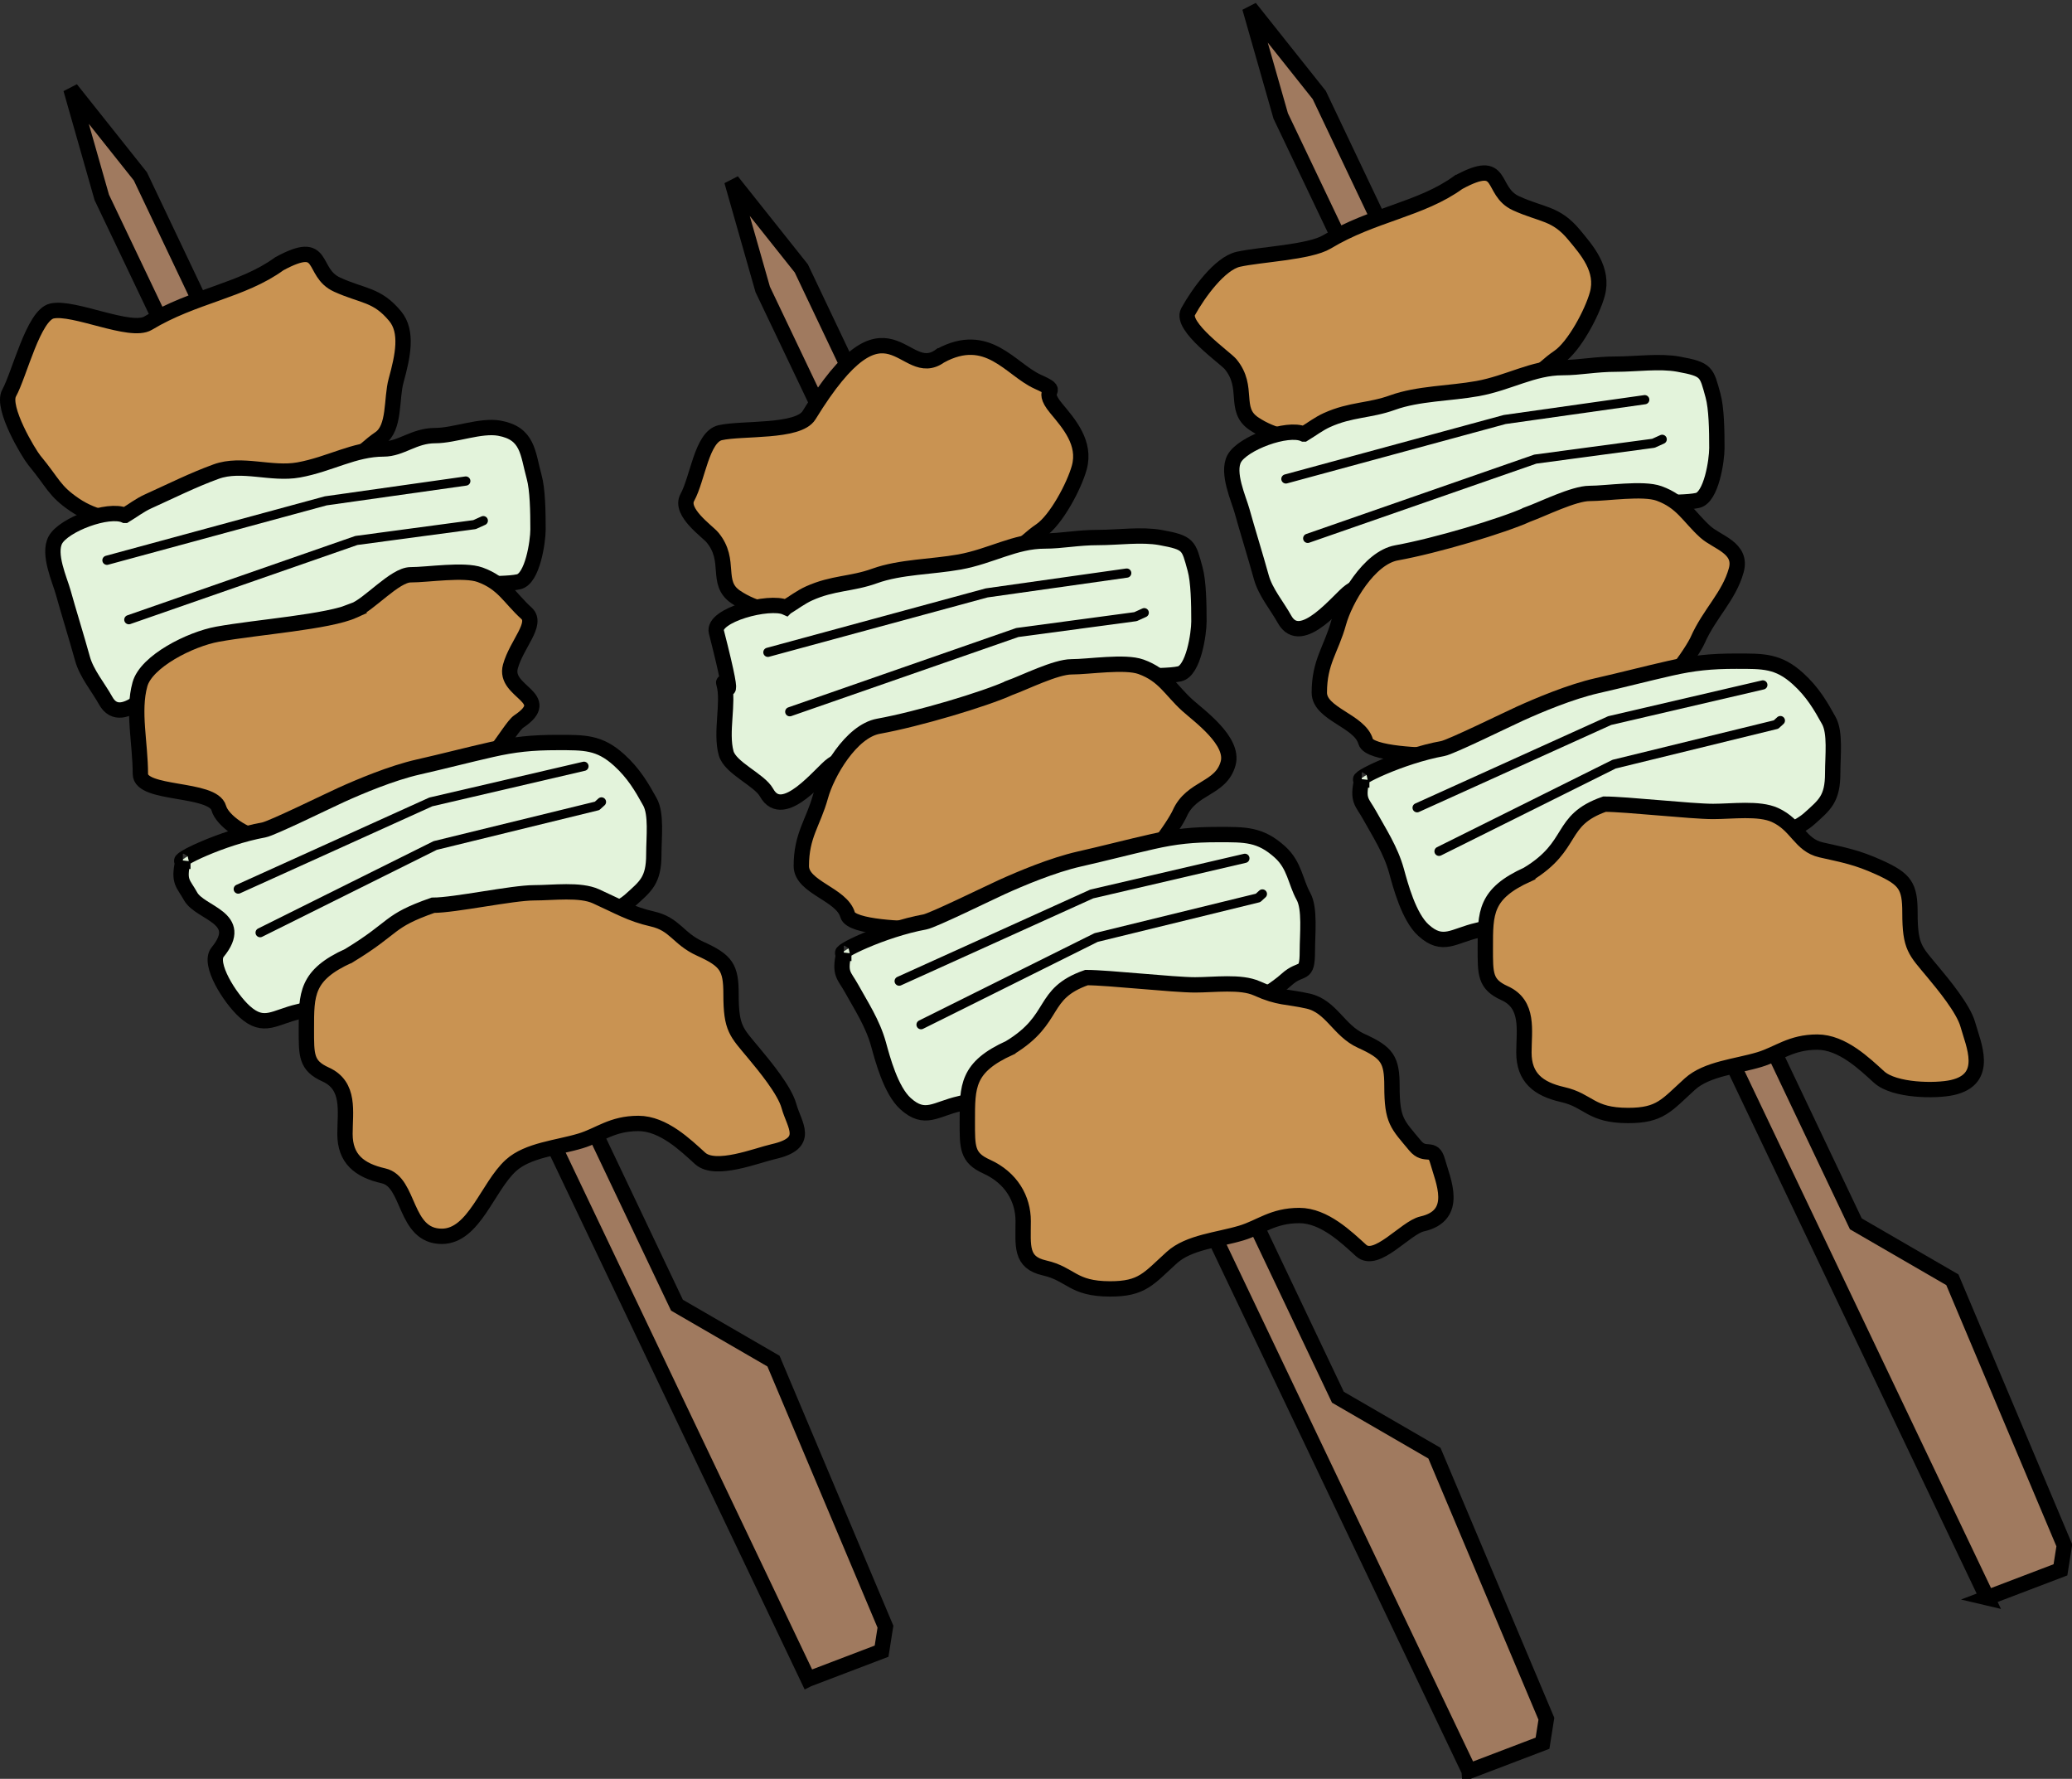 <?xml version="1.0" encoding="UTF-8" standalone="no"?>
<!-- Created with Inkscape (http://www.inkscape.org/) -->
<svg
    xmlns:inkscape="http://www.inkscape.org/namespaces/inkscape"
    xmlns:rdf="http://www.w3.org/1999/02/22-rdf-syntax-ns#"
    xmlns="http://www.w3.org/2000/svg"
    xmlns:cc="http://creativecommons.org/ns#"
    xmlns:dc="http://purl.org/dc/elements/1.1/"
    xmlns:sodipodi="http://sodipodi.sourceforge.net/DTD/sodipodi-0.dtd"
    id="svg5622"
    sodipodi:docname="_svgclean2.svg"
    viewBox="0 0 2117.6 1817.6"
    version="1.0"
    inkscape:version="0.48.3.1 r9886"
  >
  <rect x="0" y="0" width="2117.6" height="1817.6" fill="#333333" stroke="none"/>
  <sodipodi:namedview
      id="namedview36"
      bordercolor="#666666"
      inkscape:pageshadow="2"
      guidetolerance="10"
      pagecolor="#ffffff"
      gridtolerance="10"
      inkscape:window-maximized="0"
      inkscape:zoom="0.22425739"
      objecttolerance="10"
      borderopacity="1"
      inkscape:current-layer="svg5622"
      inkscape:cx="372.04724"
      inkscape:cy="1291.386"
      inkscape:window-y="0"
      inkscape:window-x="0"
      inkscape:window-width="640"
      showgrid="false"
      inkscape:pageopacity="0"
      inkscape:window-height="480"
  />
  <path
      id="path5633"
      style="fill-rule:evenodd;stroke:#000000;stroke-width:15.681;fill:#a07a5f"
      inkscape:connector-curvature="0"
      d="m2030.9 1632.6-722-1514.1-31.6-110.66 71 89.271 548.4 1153.4l98.634 57.133 114.42 271.38-3.946 24.996-74.962 28.567z"
  />
  <path
      id="path5635"
      style="fill-rule:evenodd;stroke:#000000;stroke-width:15.681;fill:#c99352"
      inkscape:connector-curvature="0"
      d="m1490.4 186.38c-38.066 27.699-87.445 32.527-134.14 60.704-17.982 10.85-68.456 12.811-90.744 17.854-18.887 4.274-40.709 34.41-51.29 53.562-8.255 14.943 37.999 47.045 43.399 53.562 19.744 23.826 2.407 46.269 23.672 60.704 19.914 13.517 44.49 17.854 71.017 17.854 35.126 0 71.444-2.968 98.634-21.425 12.58-8.54 65.635-15.192 82.853-21.425 25.283-9.153 39.689-29.619 59.181-42.85 15.846-10.756 34.251-45.44 39.454-64.275 6.977-25.258-10.607-44.938-23.672-60.704-18.562-22.399-32.58-20.1-59.181-32.137-27.794-12.578-10.6-47.806-59.181-21.425z"
  />
  <path
      id="path5637"
      style="fill-rule:evenodd;stroke:#000000;stroke-width:15.681;fill:#e3f3db"
      inkscape:connector-curvature="0"
      d="m1332.5 443.48c-16.98-7.684-62.488 9.558-71.017 24.996-7.962 14.412 4.496 41.273 7.891 53.562 5.084 18.406 13.801 46.391 19.727 67.846 4.231 15.318 16.373 29.636 23.672 42.85 16.996 30.765 56.081-21.106 67.071-28.567 25.239-17.132 70.833-17.807 98.634-24.996 34.487-8.918 69.697-17.854 106.53-17.854 15.407 0 54.56-27.955 63.126-35.708 17.533-15.868 67.597-9.939 86.798-14.283 14.103-3.191 19.727-40.917 19.727-53.562 0-18.203-0.391-40.694-3.945-53.562-6.686-24.206-6.005-26.797-35.508-32.137-19.146-3.466-43.49 0-63.126 0-21.884 0-37.121 3.571-55.235 3.571-30.136 0-54.792 15.631-86.798 21.425-27.855 5.042-60.708 4.838-86.798 14.283-23.63 8.555-42.621 6.79-67.071 17.854-8.482 3.838-15.782 9.522-23.672 14.283z"
  />
  <path
      id="path5639"
      style="fill-rule:evenodd;stroke:#000000;stroke-width:15.681;fill:#c99352"
      inkscape:connector-curvature="0"
      d="m1561.4 525.61c-25.91 11.725-93.635 31.947-134.14 39.279-28.129 5.092-52.707 47.979-59.181 71.416-7.601 27.518-19.727 39.872-19.727 71.416 0 21.948 41.463 28.699 47.344 49.991 3.606 13.053 60.922 14.283 74.962 14.283 27.616 0 54.185 0.475 71.017-7.142 17.23-7.797 48.21-19.305 67.071-24.996 28.144-8.491 43.866-24.996 67.071-24.996 21.852 0 54.614-50.372 59.181-60.704 12.145-27.481 32.092-44.764 39.454-71.416 6.349-22.987-19.586-28.439-31.563-39.279-17.227-15.592-23.719-30.726-47.344-39.279-16.474-5.964-53.263 0-71.017 0-16.099 0-47.873 15.903-63.126 21.425z"
  />
  <path
      id="path5641"
      style="fill-rule:evenodd;stroke:#000000;stroke-width:15.681;fill:#e3f3db"
      inkscape:connector-curvature="0"
      d="m1391.7 796.99c-9.532 0 40.114-24.401 82.853-32.137 8.18-1.481 65.685-29.724 78.908-35.708 18.838-8.525 51.583-22.384 78.908-28.567 25.832-5.845 49.778-12.156 74.962-17.854 23.299-5.272 41.226-7.142 67.071-7.142 27.674 0 42.837-0.509 63.126 17.854 15 13.576 23.232 27.769 31.563 42.85 6.87 12.436 3.945 35.896 3.945 53.562 0 26.755-8.348 32.551-23.672 46.421-20.803 18.828-74.438 30.519-98.634 39.279-29.788 10.784-58.824 12.076-90.744 17.854-22.007 3.983-52.694 11.666-67.071 21.425-22.425 15.222-56.344 29.71-82.853 35.708-24.574 5.56-35.377 17.973-55.235 0-15.09-13.657-23.543-45.953-27.618-60.704-5.926-21.454-17.835-39.426-27.618-57.133-7.441-13.468-12.618-14.316-7.891-35.708z"
  />
  <path
      id="path5643"
      style="fill-rule:evenodd;stroke:#000000;stroke-width:15.681;fill:#c99352"
      inkscape:connector-curvature="0"
      d="m1561.4 893.4c-43.777 19.81-43.399 39.234-43.399 74.987 0 26.873-0.479 37.277 19.727 46.421 25.27 11.435 19.727 38.002 19.727 60.704 0 25.368 14.517 37.207 39.454 42.85 27.281 6.173 28.243 21.425 67.071 21.425 33.019 0 39.181-10.466 63.126-32.137 17.381-15.731 47.43-17.88 71.017-24.996 19.603-5.914 32.091-17.854 59.181-17.854 25.598 0 48.491 22.463 63.126 35.708 15.638 14.154 57.968 14.558 74.962 10.712 38.328-8.672 21.33-44.187 15.781-64.275-4.49-16.256-25.132-41.04-35.508-53.562-18.205-21.969-23.672-25.063-23.672-60.704 0-27.283-4.757-34.29-31.563-46.421-22.789-10.313-35.425-12.479-59.181-17.854-21.784-4.929-24.498-25.369-47.345-35.708-16.305-7.379-43.597-3.571-63.126-3.571-22.357 0-88.62-7.451-110.98-7.451-47.446 16.671-29.506 41.997-78.401 71.725z"
  />
  <path
      id="path6154"
      style="stroke-linejoin:round;stroke:#000000;stroke-linecap:round;stroke-width:9.409;fill:none"
      inkscape:connector-curvature="0"
      d="m1314.2 489.36 223.62-60.718 143.12-20.239"
  />
  <path
      id="path6156"
      style="stroke-linejoin:round;stroke:#000000;stroke-linecap:round;stroke-width:9.409;fill:none"
      inkscape:connector-curvature="0"
      d="m1336.5 550.08 232.57-80.957 120.76-16.191 8.945-4.048"
  />
  <path
      id="path6158"
      style="stroke-linejoin:round;stroke:#000000;stroke-linecap:round;stroke-width:9.409;fill:none"
      inkscape:connector-curvature="0"
      d="m1448.3 825.33 196.79-89.053 156.54-36.431"
  />
  <path
      id="path6160"
      style="stroke-linejoin:round;stroke:#000000;stroke-linecap:round;stroke-width:9.409;fill:none"
      inkscape:connector-curvature="0"
      d="m1470.7 869.86 178.9-89.053 165.48-40.479 4.473-4.048"
  />
  <path
      id="path6162"
      style="fill-rule:evenodd;stroke:#000000;stroke-width:15.681;fill:#a07a5f"
      inkscape:connector-curvature="0"
      d="m1501.5 1809.7-722.01-1514-31.56-110.7l71.017 89.27 548.41 1153.4 98.634 57.133 114.42 271.38-3.945 24.996-74.962 28.567z"
  />
  <path
      id="path6164"
      style="fill-rule:evenodd;stroke:#000000;stroke-width:15.681;fill:#c99352"
      inkscape:connector-curvature="0"
      d="m960.98 363.55c-38.066 27.699-52.459-72.429-134.14 60.704-10.983 17.901-68.456 12.811-90.744 17.854-18.887 4.274-23.057 47.018-33.638 66.171-8.255 14.943 20.347 34.437 25.747 40.954 19.744 23.826 2.407 46.269 23.672 60.704 19.914 13.517 44.49 17.854 71.017 17.854 35.126 0 71.444-2.968 98.634-21.425 12.58-8.54 65.635-15.192 82.853-21.425 25.283-9.153 39.689-29.619 59.181-42.85 15.846-10.756 34.251-45.44 39.454-64.275 6.977-25.258-10.607-44.938-23.672-60.704-18.562-22.399 7.768-15.056-18.833-27.094-27.794-12.578-50.948-52.849-99.528-26.468z"
  />
  <path
      id="path6166"
      style="fill-rule:evenodd;stroke:#000000;stroke-width:15.681;fill:#e3f3db"
      inkscape:connector-curvature="0"
      d="m803.16 620.64c-16.98-7.684-75.394 7.911-71.017 24.996 24.454 95.451 4.496 41.273 7.891 53.562 5.084 18.406-3.851 48.913 2.075 70.367 4.231 15.318 34.024 27.115 41.324 40.328 16.996 30.765 56.081-21.106 67.071-28.567 25.239-17.132 70.833-17.807 98.634-24.996 34.487-8.918 69.697-17.854 106.53-17.854 15.407 0 54.56-27.955 63.126-35.708 17.533-15.868 67.597-9.939 86.798-14.283 14.103-3.191 19.727-40.917 19.727-53.562 0-18.203-0.391-40.694-3.945-53.562-6.686-24.206-6.005-26.797-35.508-32.137-19.146-3.466-43.49 0-63.126 0-21.884 0-37.121 3.571-55.235 3.571-30.136 0-54.792 15.631-86.798 21.425-27.855 5.042-60.709 4.838-86.798 14.283-23.631 8.555-42.621 6.79-67.071 17.854-8.482 3.838-15.782 9.522-23.672 14.283z"
  />
  <path
      id="path6168"
      style="fill-rule:evenodd;stroke:#000000;stroke-width:15.681;fill:#c99352"
      inkscape:connector-curvature="0"
      d="m1032 702.77c-25.91 11.725-93.635 31.946-134.14 39.279-28.129 5.092-52.707 47.979-59.181 71.416-7.601 27.519-19.727 39.872-19.727 71.416 0 21.948 41.463 28.699 47.344 49.991 3.606 13.053 60.922 14.283 74.962 14.283 27.616 0 54.185 0.475 71.017-7.142 17.23-7.797 48.21-19.305 67.071-24.996 28.144-8.491 43.866-24.996 67.071-24.996 21.852 0 54.614-50.372 59.181-60.704 12.146-27.481 42.178-24.59 49.541-51.243 6.349-22.987-29.673-48.613-41.65-59.453-17.227-15.592-23.72-30.726-47.344-39.279-16.474-5.964-53.263 0-71.017 0-16.099 0-47.873 15.903-63.126 21.425z"
  />
  <path
      id="path6170"
      style="fill-rule:evenodd;stroke:#000000;stroke-width:15.681;fill:#e3f3db"
      inkscape:connector-curvature="0"
      d="m862.34 974.16c-9.532 0 40.114-24.401 82.853-32.137 8.18-1.481 65.685-29.724 78.907-35.708 18.838-8.525 51.583-22.384 78.907-28.567 25.832-5.845 49.778-12.156 74.962-17.854 23.299-5.272 41.225-7.142 67.071-7.142 27.674 0 42.837-0.509 63.126 17.854 15 13.576 15.667 30.291 23.998 45.372 6.87 12.436 3.945 38.418 3.945 56.084 0 26.755-5.826 14.899-21.15 28.769-20.803 18.828-69.395 43.128-93.591 51.888-29.788 10.784-58.824 12.076-90.744 17.854-22.007 3.983-52.694 11.666-67.071 21.425-22.425 15.222-56.344 29.71-82.853 35.708-24.574 5.56-35.378 17.972-55.235 0-15.09-13.657-23.543-45.954-27.618-60.704-5.926-21.454-17.835-39.426-27.618-57.133-7.441-13.468-12.618-14.316-7.891-35.708z"
  />
  <path
      id="path6172"
      style="fill-rule:evenodd;stroke:#000000;stroke-width:15.681;fill:#c99352"
      inkscape:connector-curvature="0"
      d="m1032 1070.6c-43.777 19.81-43.399 39.234-43.399 74.987 0 26.872-0.479 37.277 19.727 46.421 25.27 11.436 37.379 32.959 37.379 55.66 0 25.368-3.135 42.251 21.802 47.893 27.281 6.173 28.243 21.425 67.071 21.425 33.02 0 39.181-10.466 63.126-32.137 17.381-15.731 47.43-17.88 71.017-24.996 19.603-5.914 32.091-17.854 59.181-17.854 25.598 0 48.491 22.463 63.126 35.708 15.638 14.154 45.36-23.268 62.354-27.113 38.328-8.672 21.33-44.187 15.782-64.275-4.49-16.256-12.523-3.214-22.9-15.737-18.205-21.969-23.672-25.063-23.672-60.704 0-27.283-4.757-34.29-31.563-46.421-22.789-10.313-30.382-35.174-54.137-40.55-21.784-4.929-29.541-2.674-52.388-13.013-16.305-7.379-43.597-3.571-63.126-3.571-22.357 0-88.62-7.451-110.98-7.451-47.446 16.671-29.505 41.997-78.401 71.725z"
  />
  <path
      id="path6174"
      style="stroke-linejoin:round;stroke:#000000;stroke-linecap:round;stroke-width:9.409;fill:none"
      inkscape:connector-curvature="0"
      d="m784.79 666.52 223.62-60.718 143.12-20.239"
  />
  <path
      id="path6176"
      style="stroke-linejoin:round;stroke:#000000;stroke-linecap:round;stroke-width:9.409;fill:none"
      inkscape:connector-curvature="0"
      d="m807.15 727.24 232.57-80.957 120.76-16.191 8.945-4.048"
  />
  <path
      id="path6178"
      style="stroke-linejoin:round;stroke:#000000;stroke-linecap:round;stroke-width:9.409;fill:none"
      inkscape:connector-curvature="0"
      d="m918.96 1002.5 196.79-89.053 156.54-36.431"
  />
  <path
      id="path6180"
      style="stroke-linejoin:round;stroke:#000000;stroke-linecap:round;stroke-width:9.409;fill:none"
      inkscape:connector-curvature="0"
      d="m941.32 1047 178.9-89.053 165.48-40.479 4.472-4.048"
  />
  <path
      id="path6182"
      style="fill-rule:evenodd;stroke:#000000;stroke-width:15.681;fill:#a07a5f"
      inkscape:connector-curvature="0"
      d="m826.02 1715.7-722-1514-31.568-110.75 71.018 89.27 548.41 1153.4l98.634 57.133 114.42 271.38-3.945 24.996-74.962 28.567z"
  />
  <path
      id="path6184"
      style="fill-rule:evenodd;stroke:#000000;stroke-width:15.681;fill:#c99352"
      inkscape:connector-curvature="0"
      d="m285.5 269.49c-38.06 27.7-87.44 32.53-134.14 60.71-17.98 10.85-76.021-17.45-98.309-12.41-18.888 4.27-33.144 64.67-43.725 83.82-8.255 14.943 20.347 62.175 25.747 68.693 19.744 23.826 20.059 31.139 41.324 45.574 19.914 13.517 44.49 17.854 71.017 17.854 35.126 0 71.444-2.968 98.634-21.425 12.58-8.54 65.635-15.192 82.853-21.425 25.283-9.153 39.689-29.619 59.181-42.85 15.846-10.756 11.556-40.396 16.758-59.231 6.977-25.258 12.088-49.981-0.977-65.747-18.562-22.399-32.58-20.1-59.181-32.137-27.794-12.578-10.6-47.806-59.181-21.425z"
  />
  <path
      id="path6186"
      style="fill-rule:evenodd;stroke:#000000;stroke-width:15.681;fill:#e3f3db"
      inkscape:connector-curvature="0"
      d="m127.69 526.59c-16.98-7.684-62.488 9.558-71.017 24.996-7.962 14.412 4.496 41.273 7.891 53.562 5.084 18.406 13.801 46.391 19.727 67.846 4.231 15.318 16.372 29.636 23.672 42.85 16.996 30.765 56.081-21.106 67.071-28.567 25.239-17.132 70.833-17.807 98.634-24.996 34.487-8.918 69.697-17.854 106.53-17.854 15.407 0 54.559-27.955 63.126-35.708 17.533-15.868 67.597-9.939 86.798-14.283 14.103-3.191 19.727-40.917 19.727-53.562 0-18.203-0.391-40.694-3.945-53.562-6.686-24.206-6.005-44.449-35.508-49.789-19.145-3.466-46.011 7.565-65.648 7.565-21.884 0-34.599 13.658-52.714 13.658-30.136 0-54.792 15.631-86.798 21.425-27.855 5.042-58.187-7.77-84.277 1.675-23.631 8.555-45.143 19.398-69.593 30.463-8.482 3.838-15.782 9.522-23.672 14.283z"
  />
  <path
      id="path6188"
      style="fill-rule:evenodd;stroke:#000000;stroke-width:15.681;fill:#c99352"
      inkscape:connector-curvature="0"
      d="m361.56 623.85c-25.91 11.725-98.678 16.816-139.19 24.149-28.129 5.092-72.88 27.805-79.354 51.243-7.601 27.519 0.447 60.046 0.447 91.59 0 21.948 74.245 13.569 80.127 34.861 3.606 13.053 28.14 29.414 42.18 29.414 27.616 0 54.185 0.475 71.017-7.142 17.23-7.797 48.21-19.305 67.071-24.996 28.144-8.491 43.866-24.996 67.071-24.996 21.852 0 49.788-54.429 59.181-60.704 37.363-24.959-15.821-29.634-8.459-56.286 6.349-22.987 28.326-43.57 16.349-54.409-17.227-15.592-23.719-30.726-47.344-39.279-16.474-5.964-53.263 0-71.017 0-16.099 0-42.83 31.033-58.083 36.555z"
  />
  <path
      id="path6190"
      style="fill-rule:evenodd;stroke:#000000;stroke-width:15.681;fill:#e3f3db"
      inkscape:connector-curvature="0"
      d="m186.87 880.1c-9.532 0 40.114-24.401 82.853-32.137 8.18-1.481 65.685-29.724 78.907-35.708 18.838-8.525 51.583-22.384 78.908-28.567 25.832-5.845 49.778-12.156 74.962-17.854 23.299-5.272 41.225-7.142 67.071-7.142 27.674 0 42.837-0.509 63.126 17.854 15 13.576 23.232 27.769 31.563 42.85 6.87 12.436 3.945 35.896 3.945 53.562 0 26.755-8.348 32.551-23.672 46.421-20.803 18.828-74.439 30.519-98.634 39.279-29.788 10.784-58.824 12.076-90.744 17.854-22.007 3.983-52.694 11.666-67.071 21.425-22.425 15.222-56.344 29.71-82.853 35.708-24.574 5.56-35.378 17.972-55.235 0-15.09-13.657-37.316-48.867-27.618-60.704 29.034-35.438-17.832-39.427-27.618-57.133-7.443-13.467-12.618-14.316-7.891-35.708z"
  />
  <path
      id="path6192"
      style="fill-rule:evenodd;stroke:#000000;stroke-width:15.681;fill:#c99352"
      inkscape:connector-curvature="0"
      d="m356.52 976.51c-43.777 19.81-43.399 39.233-43.399 74.987 0 26.873-0.479 37.277 19.727 46.421 25.27 11.436 19.727 38.002 19.727 60.704 0 25.369 14.517 37.207 39.454 42.85 27.281 6.173 20.678 61.772 59.506 61.772 33.02 0 46.746-50.813 70.691-72.485 17.381-15.731 47.43-17.88 71.017-24.996 19.603-5.914 32.091-17.854 59.181-17.854 25.598 0 48.491 22.463 63.126 35.708 15.638 14.154 57.968-3.094 74.962-6.939 38.328-8.672 21.33-26.535 15.782-46.623-4.49-16.256-25.132-41.04-35.508-53.562-18.205-21.969-23.672-25.063-23.672-60.704 0-27.283-4.757-34.29-31.563-46.421-22.789-10.313-25.339-25.088-49.094-30.463-21.784-4.929-34.584-12.761-57.431-23.1-16.305-7.379-43.597-3.571-63.126-3.571-22.357 0-81.055 12.723-103.41 12.723-47.446 16.671-37.071 21.824-85.966 51.552z"
  />
  <path
      id="path6194"
      style="stroke-linejoin:round;stroke:#000000;stroke-linecap:round;stroke-width:9.409;fill:none"
      inkscape:connector-curvature="0"
      d="m109.31 572.47 223.62-60.718 143.12-20.239"
  />
  <path
      id="path6196"
      style="stroke-linejoin:round;stroke:#000000;stroke-linecap:round;stroke-width:9.409;fill:none"
      inkscape:connector-curvature="0"
      d="m131.67 633.19 232.57-80.957 120.76-16.191 8.945-4.048"
  />
  <path
      id="path6198"
      style="stroke-linejoin:round;stroke:#000000;stroke-linecap:round;stroke-width:9.409;fill:none"
      inkscape:connector-curvature="0"
      d="m243.49 908.44 196.79-89.053 156.54-36.431"
  />
  <path
      id="path6200"
      style="stroke-linejoin:round;stroke:#000000;stroke-linecap:round;stroke-width:9.409;fill:none"
      inkscape:connector-curvature="0"
      d="m265.85 952.97 178.9-89.053 165.48-40.479 4.473-4.048"
  />
</svg
>

